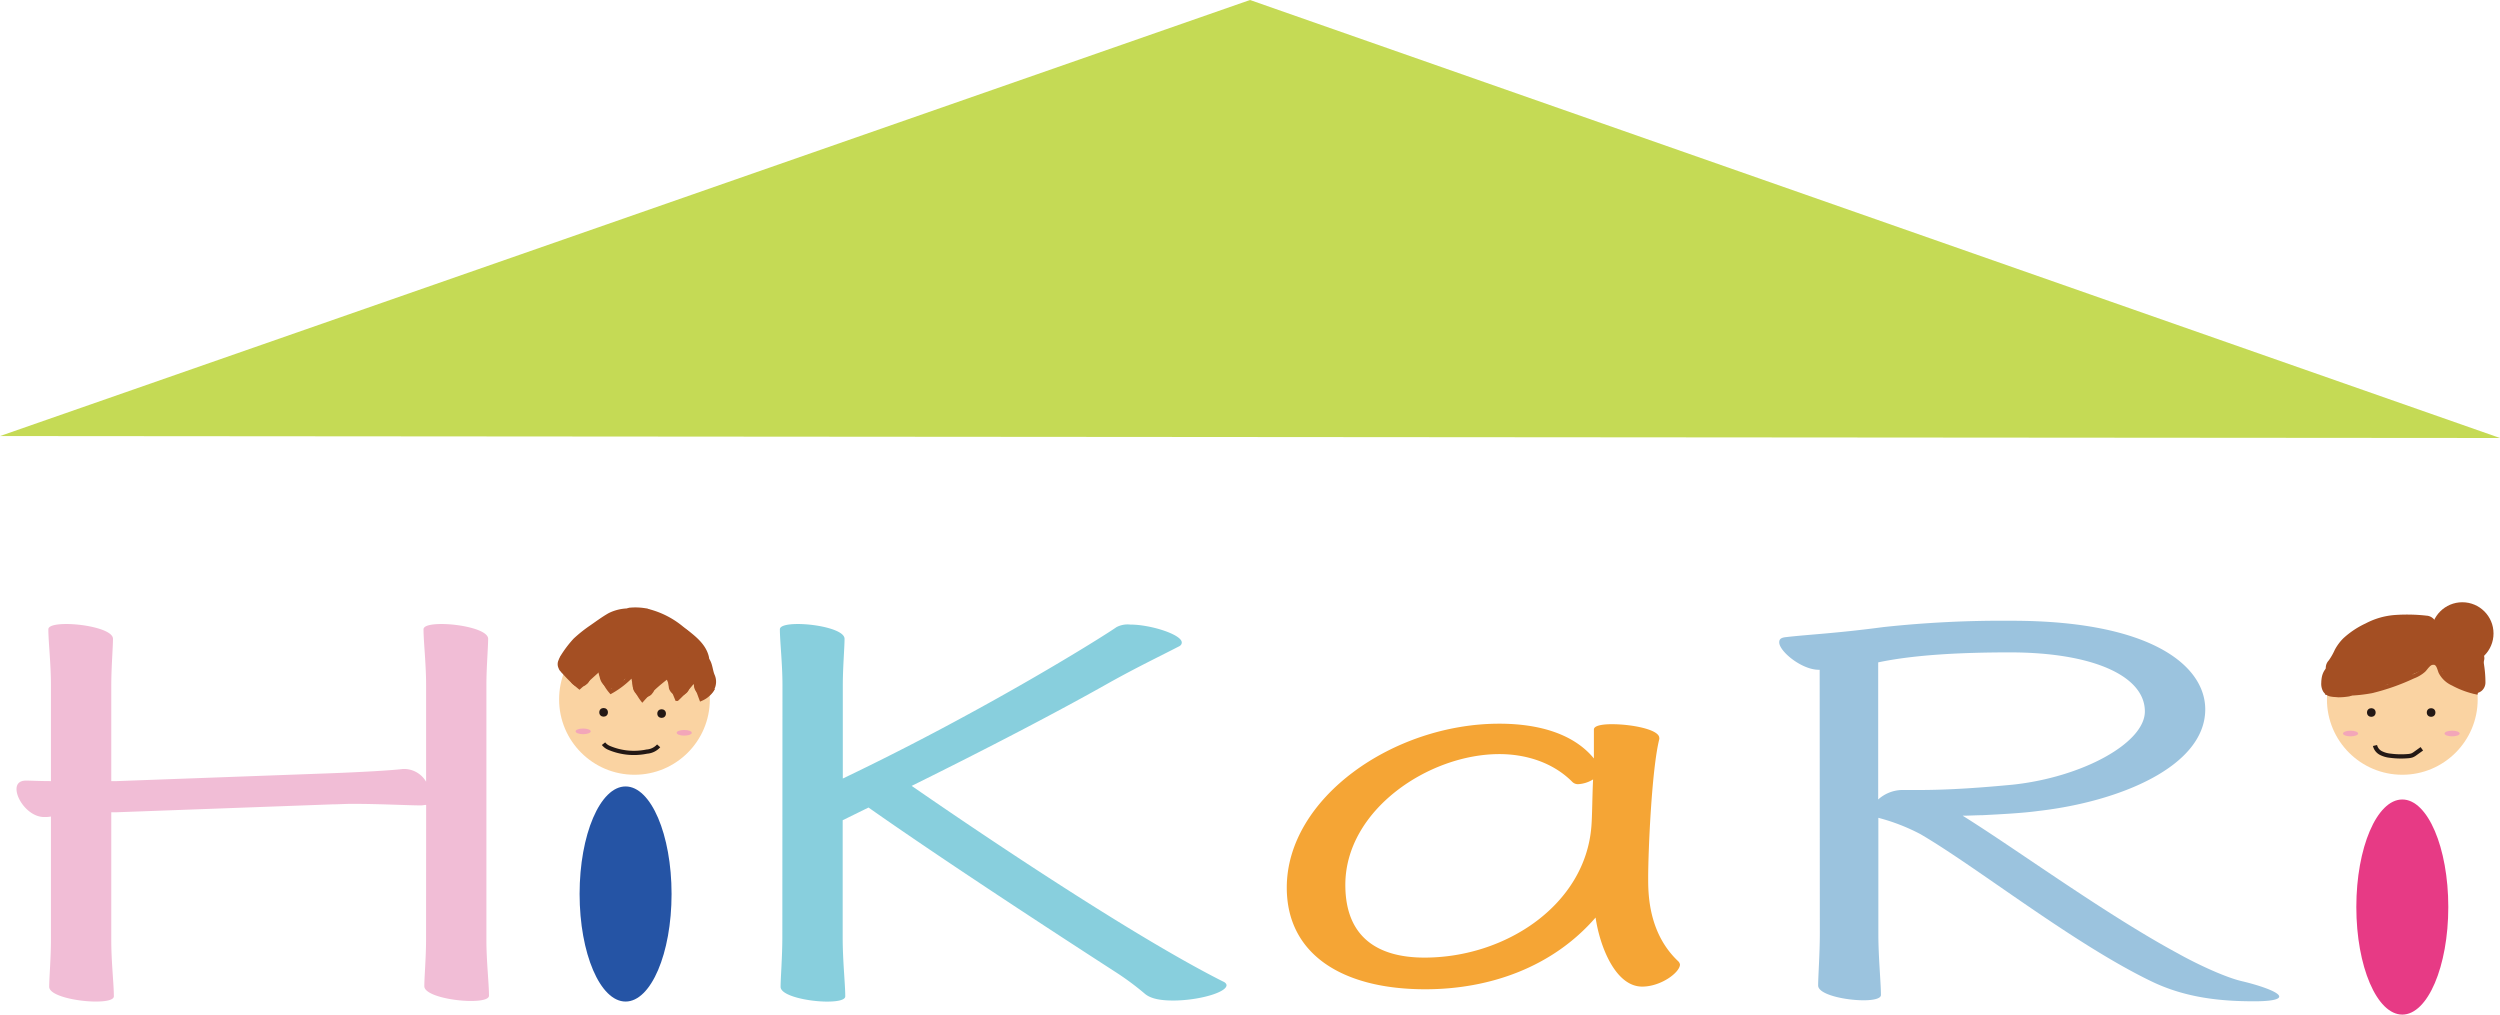 <svg xmlns="http://www.w3.org/2000/svg" viewBox="0 0 590.41 239.61"><defs><style>.繧ｰ繝ｩ繝輔ぅ繝け繧ｹ繧ｿ繧､繝ｫ-18{fill:#c5da55;}.繧ｰ繝ｩ繝輔ぅ繝け繧ｹ繧ｿ繧､繝ｫ-17{fill:#f1bdd6;}.繧ｰ繝ｩ繝輔ぅ繝け繧ｹ繧ｿ繧､繝ｫ-16{fill:#88cfdd;}.cls-1{fill:#f5a535;}.繧ｰ繝ｩ繝輔ぅ繝け繧ｹ繧ｿ繧､繝ｫ-15{fill:#9bc3de;}.繧ｰ繝ｩ繝輔ぅ繝け繧ｹ繧ｿ繧､繝ｫ-14{fill:#2554a5;}.繧ｰ繝ｩ繝輔ぅ繝け繧ｹ繧ｿ繧､繝ｫ-13{fill:#e73a85;}.繧ｰ繝ｩ繝輔ぅ繝け繧ｹ繧ｿ繧､繝ｫ-11{fill:#fad3a2;}.繧ｰ繝ｩ繝輔ぅ繝け繧ｹ繧ｿ繧､繝ｫ-12{fill:#a44f23;}.cls-2,.cls-4{fill:none;stroke-miterlimit:10;}.cls-2{stroke:#a44f23;}.cls-3{fill:#231815;}.繧ｰ繝ｩ繝輔ぅ繝け繧ｹ繧ｿ繧､繝ｫ-10{fill:#f3a6b9;}.cls-4{stroke:#231815;}</style></defs><g id="レイヤー_2" data-name="レイヤー 2"><g id="レイヤー_1-2" data-name="レイヤー 1"><polygon class="繧ｰ繝ｩ繝輔ぅ繝け繧ｹ繧ｿ繧､繝ｫ-18" points="590.41 103.44 0 102.98 295.21 0 295.21 0 590.41 103.44"/><path class="繧ｰ繝ｩ繝輔ぅ繝け繧ｹ繧ｿ繧､繝ｫ-17" d="M100.64,190.09c-.41,0-.82.12-1.22.12-2.85,0-9.75-.37-16.26-.37-1.62,0-3.25.12-4.67.12l-51,1.87H26.28v30.26c0,5.11.61,10.34.61,13.2,0,.87-1.83,1.24-4.27,1.24-4.47,0-11-1.37-11-3.48s.41-6.73.41-11.09V192.83a6.61,6.61,0,0,1-1.43.12h-.2c-3.45,0-6.5-4-6.5-6.6,0-1.12.61-2,2.23-2h.21c1,0,3,.12,5.69.12V161.82c0-5.11-.61-10.34-.61-13.2,0-.87,1.82-1.25,4.26-1.25,4.47,0,11,1.37,11,3.49s-.4,6.72-.4,11.08v22.54h1l51-1.87c6.3-.24,13.61-.62,16.86-1h.61a6.06,6.06,0,0,1,4.88,3V161.82c0-5.11-.61-10.34-.61-13.2,0-.87,1.83-1.25,4.26-1.25,4.47,0,11,1.37,11,3.49s-.41,6.72-.41,11.08v60c0,5.11.61,10.34.61,13.2,0,.88-1.83,1.25-4.27,1.25-4.47,0-11-1.37-11-3.49s.41-6.72.41-11.08Z"/><path class="繧ｰ繝ｩ繝輔ぅ繝け繧ｹ繧ｿ繧､繝ｫ-16" d="M184.79,161.82c0-5.11-.61-10.34-.61-13.2,0-.87,1.83-1.25,4.27-1.25,4.47,0,11,1.37,11,3.49s-.41,6.72-.41,11.08v21.92c34.13-16.31,62-33.87,64.61-35.74a5.66,5.66,0,0,1,3.25-.62c4.88,0,12.19,2.36,12.19,4.23,0,.38-.2.75-.81,1-4.07,2.12-9.55,4.73-16.26,8.47-12.39,7-28.85,15.56-46.72,24.4.4.25,47.33,33,73.54,46.2.61.25.82.63.82.87,0,1.75-6.71,3.62-12.6,3.62-2.85,0-5.28-.38-6.71-1.62a65.39,65.39,0,0,0-6.9-5.11C249,220.22,222.58,203,205.11,190.71l-6.1,3v27.64c0,5.61.61,11.09.61,13.95,0,.87-1.83,1.24-4.27,1.24-4.47,0-11-1.37-11-3.48s.41-7,.41-11.83Z"/><path class="cls-1" d="M391.88,174.48c-1.83,7.22-2.64,26.77-2.64,32.87,0,3.61,0,13,7.11,19.68a1.4,1.4,0,0,1,.4.74c0,1.87-4.47,5.23-8.93,5.23-6.3,0-10-9.46-11-16.31-10.15,11.71-25,16.94-40.22,16.94-19.71,0-32.71-8.35-32.71-24,0-21.17,25.19-38.72,50.18-38.72,9.55,0,17.67,2.49,22.35,8.21v-6.84c0-.88,1.83-1.25,4.26-1.25,4.68,0,11.18,1.25,11.18,3.24Zm-19.1,10.71a1.88,1.88,0,0,1-1.42-.5c-4.67-4.73-11.18-6.6-17.27-6.6-16.66,0-36.37,13.2-36.37,30.88,0,12.58,7.92,17.18,18.69,17.18,19.3,0,38-12.57,39.42-31,.2-2.37.2-7,.4-11.08A7.5,7.5,0,0,1,372.78,185.19Z"/><path class="繧ｰ繝ｩ繝輔ぅ繝け繧ｹ繧ｿ繧､繝ｫ-15" d="M429.74,158.18h-.2c-4.06,0-9.35-4.36-9.35-6.48,0-.75.41-1.12,1.63-1.24,5.48-.63,11.78-.88,23-2.37a261.71,261.71,0,0,1,30.27-1.49c33.12,0,45.71,10.71,45.71,20.92,0,13.44-20.11,21.79-39.41,24-3.66.5-8.33.75-13.21,1-1.42,0-3.05.12-4.67.12,12.6,7.85,33.72,23.29,50.79,32.5,4.67,2.62,11.38,5.73,15.24,6.6,4.67,1.12,8.73,2.62,8.73,3.61,0,.63-1.62,1.12-5.89,1.12-7.72,0-16.25-.74-24.58-4.85-18.49-9-41-26.9-54.25-34.62a46.41,46.41,0,0,0-9.95-3.86v27.39c0,5.61.61,11.59.61,14.45,0,.87-1.83,1.25-4.07,1.25-4.47,0-10.76-1.37-10.76-3.49s.4-7.47.4-12.33Zm23.37,28.39c7.72,0,15.44-.62,22.14-1.25,16.46-1.74,31.29-9.83,31.29-17.31,0-8.34-12.19-13.94-31.9-13.94-10.77,0-22.35.5-31.08,2.36v32.38a8.68,8.68,0,0,1,5.48-2.24Z"/><ellipse class="繧ｰ繝ｩ繝輔ぅ繝け繧ｹ繧ｿ繧､繝ｫ-14" cx="147.74" cy="211.13" rx="10.86" ry="25.4"/><ellipse class="繧ｰ繝ｩ繝輔ぅ繝け繧ｹ繧ｿ繧､繝ｫ-13" cx="567.34" cy="214.21" rx="10.86" ry="25.4"/><circle class="繧ｰ繝ｩ繝輔ぅ繝け繧ｹ繧ｿ繧､繝ｫ-11" cx="149.84" cy="165.17" r="17.8"/><circle class="繧ｰ繝ｩ繝輔ぅ繝け繧ｹ繧ｿ繧､繝ｫ-12" cx="581.51" cy="149.6" r="7.37"/><circle class="繧ｰ繝ｩ繝輔ぅ繝け繧ｹ繧ｿ繧､繝ｫ-11" cx="567.34" cy="165.17" r="17.8"/><path class="cls-2" d="M132.84,158.31a30.86,30.86,0,0,0,4,3.93l4.94-4.47a10.77,10.77,0,0,0,2.51,5.55,20.93,20.93,0,0,0,5.26-4.2,10.38,10.38,0,0,0,2.16,6.07,38.56,38.56,0,0,1,6-5.45l2.18,5.3a34.76,34.76,0,0,0,4.06-4.51l1.66,4.5a5.78,5.78,0,0,0,2.77-2.51"/><path class="繧ｰ繝ｩ繝輔ぅ繝け繧ｹ繧ｿ繧､繝ｫ-12" d="M150.91,143.82a25.19,25.19,0,0,0-5.54.72,15.68,15.68,0,0,0-5.26,2.94,40.4,40.4,0,0,0-7.53,7.76,2.53,2.53,0,0,0,.9,3.43,2.58,2.58,0,0,0,3.42-.9,34.81,34.81,0,0,1,2.83-3.27,34.4,34.4,0,0,1,3.47-3.13,18,18,0,0,1,1.62-1.15,8.12,8.12,0,0,1,1-.58c-.22.1.13,0,.17-.06a5.52,5.52,0,0,1,.53-.18,16.79,16.79,0,0,1,4.35-.58,2.55,2.55,0,0,0,2.5-2.5,2.53,2.53,0,0,0-2.5-2.5Z"/><path class="繧ｰ繝ｩ繝輔ぅ繝け繧ｹ繧ｿ繧､繝ｫ-12" d="M150.83,148.68l5.64,2.67c.84.4,1.72.76,2.52,1.24.12.07.46.3.19.09a2.85,2.85,0,0,1,.43.42c.17.18-.11-.23.09.14l.35.61a14.51,14.51,0,0,0,1.44,2.32c.48.6,1.06,1.12,1.56,1.7.15.17.25.38.08.09,0,.07.34.66.14.15a6.94,6.94,0,0,1,.27,1.28,6.15,6.15,0,0,0,.36,1.2,5.41,5.41,0,0,0,.23.68c-.09,0,.07-.68.1-.72l4.57,1.92.15-.6a2.5,2.5,0,1,0-4.82-1.33l-.15.61a2.5,2.5,0,0,0,4.57,1.92,4.08,4.08,0,0,0,.17-3.81c-.41-1.08-.45-2.22-1-3.27a9.47,9.47,0,0,0-1.85-2.37l-.46-.48c0-.06-.44-.6-.16-.17-.26-.4-.49-.8-.71-1.22a8.47,8.47,0,0,0-1.86-2.61,12.36,12.36,0,0,0-2.93-1.73l-6.43-3a2.56,2.56,0,0,0-3.42.89,2.52,2.52,0,0,0,.89,3.42Z"/><path class="繧ｰ繝ｩ繝輔ぅ繝け繧ｹ繧ｿ繧､繝ｫ-12" d="M151.92,148.76a13.28,13.28,0,0,1,1.89.56c.11.05.55.26.08,0l.37.18c.29.13.56.27.84.42a29.57,29.57,0,0,1,3.33,2.21l.34.26c.17.13.36.27.08.05l.74.58c.48.38,1,.76,1.41,1.18.22.2.43.4.62.61l.32.36c.27.3,0-.06,0-.06s.44.71.48.8c.2.38,0-.08,0-.08a4,4,0,0,1,.15.55,2.52,2.52,0,0,0,3.08,1.74,2.56,2.56,0,0,0,1.75-3.07c-.77-3.18-3.59-5.12-6-7a20.82,20.82,0,0,0-8-4.16,2.5,2.5,0,0,0-1.33,4.82Z"/><path class="繧ｰ繝ｩ繝輔ぅ繝け繧ｹ繧ｿ繧､繝ｫ-12" d="M151.26,151.77l.43.15c.32.1-.4-.2-.1,0s.49.24.72.38a12.52,12.52,0,0,1,1.37.91,2.47,2.47,0,0,0,.29.22s-.42-.34,0,0l.67.54c.44.36.88.74,1.31,1.12a45.61,45.61,0,0,1,4.77,5,2.52,2.52,0,0,0,3.54,0,2.56,2.56,0,0,0,0-3.53,45.45,45.45,0,0,0-5.07-5.22,19.66,19.66,0,0,0-6.61-4.32,2.52,2.52,0,0,0-3.08,1.75,2.56,2.56,0,0,0,1.75,3.07Z"/><path class="繧ｰ繝ｩ繝輔ぅ繝け繧ｹ繧ｿ繧､繝ｫ-12" d="M149.93,147c-.05,0-.59.32-.4.23s-.43.16-.43.16a11.35,11.35,0,0,1-1.14.32c-.82.19-1.65.33-2.47.53a12.52,12.52,0,0,0-4.71,2.25c-.7.54-1.39,1.11-2.08,1.67l-.35.27-.35.26c-.31.22-.63.42-.95.61-1.49.84-3.15,1.31-4,3a2.55,2.55,0,0,0,.89,3.42,2.53,2.53,0,0,0,3.42-.89c.19-.4-.19.06,0-.09s-.36.15,0,0,.56-.32.85-.46a15.19,15.19,0,0,0,1.88-1,25,25,0,0,0,2.12-1.6l.89-.72.39-.32c.37-.28-.45.32.2-.14.27-.19.55-.39.83-.56l.55-.31.27-.14.44-.16.5-.15c.39-.11.78-.19,1.17-.28a16.62,16.62,0,0,0,5-1.59,2.52,2.52,0,0,0,.89-3.42,2.55,2.55,0,0,0-3.42-.9Z"/><path class="繧ｰ繝ｩ繝輔ぅ繝け繧ｹ繧ｿ繧､繝ｫ-12" d="M140.9,155.05a8.46,8.46,0,0,0-3,1,3.89,3.89,0,0,0-1.84,2.46A1,1,0,1,0,138,159c0-.1,0-.2.07-.3a.56.56,0,0,0,0-.12c0,.08-.09.2,0,0s.08-.16.13-.24l.09-.13c.06-.11-.13.15-.05.06a5.55,5.55,0,0,1,.42-.42c.13-.13-.13.09,0,0l.1-.08a2.26,2.26,0,0,1,.26-.16l.27-.14s.14-.06.13-.07l-.06,0,.06,0a5.82,5.82,0,0,1,.67-.22c.45-.12.92-.2,1.38-.28a1,1,0,0,0,.7-1.23,1,1,0,0,0-1.23-.7Z"/><path class="繧ｰ繝ｩ繝輔ぅ繝け繧ｹ繧ｿ繧､繝ｫ-12" d="M140.53,155.05a47.18,47.18,0,0,0,1.13,5,3.35,3.35,0,0,0,3.22,2.67,2.53,2.53,0,0,0,1.77-.73,3,3,0,0,0,.69-2.69,3,3,0,0,0-2.08-2.12,2.5,2.5,0,0,0-3.08,1.75,2.54,2.54,0,0,0,1.75,3.07l.06,0-.6-.25a.67.67,0,0,1,.12.06l-.51-.39.05.05-.39-.51a.75.75,0,0,1,.07.12l-.25-.6a.5.5,0,0,1,0,.13l-.09-.67a.28.28,0,0,1,0,.13l.09-.66,0,.06.25-.59,0,.06,2.15-1.24h-.13l.66.09-.13,0,.6.26-.12-.07.51.39a1.06,1.06,0,0,1-.15-.15l.39.51a1.63,1.63,0,0,1-.19-.34l.25.6a9.7,9.7,0,0,1-.33-1.17c-.12-.45-.23-.91-.33-1.37-.21-.89-.39-1.79-.56-2.7a2.5,2.5,0,0,0-4.57-.59,2.77,2.77,0,0,0-.25,1.92Z"/><path class="繧ｰ繝ｩ繝輔ぅ繝け繧ｹ繧ｿ繧､繝ｫ-12" d="M147.13,150.52,144.65,152a1.8,1.8,0,0,0-.7.64,1.94,1.94,0,0,0-.45.85,1.89,1.89,0,0,0,0,1,1.85,1.85,0,0,0,.29.93l.39.5a2.55,2.55,0,0,0,1.11.65l.66.09a2.54,2.54,0,0,0,1.26-.35l2.48-1.52a2.8,2.8,0,0,0,1.15-1.49,1.89,1.89,0,0,0,0-1,2,2,0,0,0-.3-.93l-.39-.5a2.41,2.41,0,0,0-1.1-.64l-.67-.09a2.43,2.43,0,0,0-1.26.34Z"/><path class="繧ｰ繝ｩ繝輔ぅ繝け繧ｹ繧ｿ繧､繝ｫ-12" d="M150.23,150.37c-1.6,1.35-3.16,2.75-4.82,4l.51-.39a15.46,15.46,0,0,1-1.51,1,2.6,2.6,0,0,0-1.15,1.49,2.5,2.5,0,0,0,3.68,2.82,27.3,27.3,0,0,0,3.55-2.68l3.28-2.77a2.48,2.48,0,0,0,.73-1.76,2.49,2.49,0,0,0-2.5-2.5,2.83,2.83,0,0,0-1.77.73Z"/><path class="繧ｰ繝ｩ繝輔ぅ繝け繧ｹ繧ｿ繧､繝ｫ-12" d="M152.16,150.13a6.35,6.35,0,0,1-1,.91l.51-.39a34.15,34.15,0,0,1-3.54,2.12,9.45,9.45,0,0,0-3.64,3.43,2.5,2.5,0,0,0,4.32,2.52,6.05,6.05,0,0,1,.4-.63l-.39.51a7.28,7.28,0,0,1,1.12-1.1l-.51.39c2-1.53,4.53-2.27,6.23-4.22a2.66,2.66,0,0,0,.73-1.77,2.5,2.5,0,0,0-4.27-1.77Z"/><path class="繧ｰ繝ｩ繝輔ぅ繝け繧ｹ繧ｿ繧､繝ｫ-12" d="M149.26,153.2a4.23,4.23,0,0,0-2,.53,4,4,0,0,0-.38.24c-.27.21-.55.42-.8.65-.51.46-1,1-1.48,1.45a1.85,1.85,0,0,0-.52.8,2.32,2.32,0,0,0,0,1.93,1.85,1.85,0,0,0,.52.8,2.51,2.51,0,0,0,1.77.73,2.59,2.59,0,0,0,1.76-.73l.94-.92a8.82,8.82,0,0,1,.84-.78l-.5.39A2.26,2.26,0,0,1,150,158l-.6.25a1.78,1.78,0,0,1,.38-.1l-.66.09h.18a2.58,2.58,0,0,0,1.76-.74,1.77,1.77,0,0,0,.52-.8,1.88,1.88,0,0,0,.22-1,2.51,2.51,0,0,0-2.5-2.5Z"/><path class="繧ｰ繝ｩ繝輔ぅ繝け繧ｹ繧ｿ繧､繝ｫ-12" d="M153.23,154.27l2.18,2.51c.7.81,1.44,1.6,2.1,2.45l-.39-.51a14.52,14.52,0,0,1,.76,1.32,3.69,3.69,0,0,0,2.16,1.77,3.37,3.37,0,0,0,3.11-.81,2.91,2.91,0,0,0,.84-1.38,3.63,3.63,0,0,0,.09-.8,3.12,3.12,0,0,0-.38-1.4,2.55,2.55,0,0,0-1.5-1.15,2.6,2.6,0,0,0-1.93.25,2.53,2.53,0,0,0-1.14,1.5l-.09.66a2.47,2.47,0,0,0,.34,1.27l0,.06-.25-.59v.07l-.09-.67v.07l.09-.67,0,.13.25-.6a.35.35,0,0,1-.07.12l.39-.5-.11.1.51-.39-.2.11.59-.25a1,1,0,0,1-.23.06l.66-.09h-.15l.66.09-.15,0,.6.25a1.16,1.16,0,0,1-.24-.14l.51.39a1.34,1.34,0,0,1-.2-.21l.39.51c-.35-.47-.54-1-.89-1.51-.53-.73-1.13-1.4-1.72-2.08l-3-3.44A2.53,2.53,0,0,0,155,150a2.49,2.49,0,0,0-2.5,2.5,2.78,2.78,0,0,0,.73,1.77Z"/><path class="繧ｰ繝ｩ繝輔ぅ繝け繧ｹ繧ｿ繧､繝ｫ-12" d="M156.52,153.05a9.06,9.06,0,0,0-2.46,1.94,17.28,17.28,0,0,1-1.83,1.8l.5-.39a4.14,4.14,0,0,1-.93.55l.6-.25a3.73,3.73,0,0,1-.72.22,2.48,2.48,0,0,0-1.5,1.15,2.52,2.52,0,0,0-.25,1.92,2.55,2.55,0,0,0,1.15,1.5,2.77,2.77,0,0,0,1.92.25,7,7,0,0,0,3.5-2.06,26.73,26.73,0,0,1,2.21-2.18l-.51.39a5.65,5.65,0,0,1,.84-.53,2.53,2.53,0,0,0,1.15-1.49,2.6,2.6,0,0,0-.25-1.93,2.53,2.53,0,0,0-1.5-1.14,2.73,2.73,0,0,0-1.92.25Z"/><path class="繧ｰ繝ｩ繝輔ぅ繝け繧ｹ繧ｿ繧､繝ｫ-12" d="M154.41,152l-.34,0c-.32,0-.65.07-1,.14a3.58,3.58,0,0,0-.66.19,7.28,7.28,0,0,0-1.17.54,1.87,1.87,0,0,0-.29.2c-.26.19-.51.38-.75.59l-.39.5-.25.6-.09.67a1.88,1.88,0,0,0,.21,1,1.33,1.33,0,0,0,.32.55,1.21,1.21,0,0,0,.45.45,1.33,1.33,0,0,0,.55.32,1.9,1.9,0,0,0,1,.22l.74-.08a1.8,1.8,0,0,0,1-.21,2.3,2.3,0,0,0,1.32-1.32,1.89,1.89,0,0,0,.21-1l-.09-.66a2.41,2.41,0,0,0-.64-1.1l-.5-.39a2.55,2.55,0,0,0-1.27-.35L152,153l1.76,4.26a1.84,1.84,0,0,1,.22-.17l-.51.39a3.75,3.75,0,0,1,.82-.48l-.6.25a4.46,4.46,0,0,1,.95-.26L154,157a3,3,0,0,1,.43,0,2,2,0,0,0,1-.21,2.05,2.05,0,0,0,.81-.52,1.93,1.93,0,0,0,.51-.81,1.84,1.84,0,0,0,.22-1l-.09-.66a2.53,2.53,0,0,0-.64-1.11l-.51-.39a2.53,2.53,0,0,0-1.26-.34Z"/><path class="繧ｰ繝ｩ繝輔ぅ繝け繧ｹ繧ｿ繧､繝ｫ-12" d="M156.25,155.15a3.54,3.54,0,0,0-1.71.47,3.78,3.78,0,0,0-.9.75,9.29,9.29,0,0,0-.7.95c-.11.18-.22.36-.34.52l.39-.51a2,2,0,0,1-.38.39l.51-.39a1.48,1.48,0,0,1-.27.16l.6-.25a.79.79,0,0,1-.22.06l.67-.09h-.22l.66.09-.11,0a1.9,1.9,0,0,0-1-.05,2,2,0,0,0-.93.3,1.8,1.8,0,0,0-.7.64,1.94,1.94,0,0,0-.45.85l-.09.67a2.53,2.53,0,0,0,.34,1.26,2.65,2.65,0,0,0,1.5,1.15,4.07,4.07,0,0,0,.78.11h.16a5.05,5.05,0,0,0,.78-.11l.16-.05a3.81,3.81,0,0,0,.84-.4,4.74,4.74,0,0,0,.74-.6,6.88,6.88,0,0,0,.58-.73,2.9,2.9,0,0,0,.19-.29c.12-.19.24-.39.38-.57l-.39.51a2.2,2.2,0,0,1,.33-.35l-.5.39a1.49,1.49,0,0,1,.24-.14l-.59.25.24-.07-.67.09h.08a1.88,1.88,0,0,0,1-.22,2.3,2.3,0,0,0,1.32-1.32,1.88,1.88,0,0,0,.22-1l-.09-.67a2.52,2.52,0,0,0-.65-1.1,2.48,2.48,0,0,0-1.76-.73Z"/><path class="繧ｰ繝ｩ繝輔ぅ繝け繧ｹ繧ｿ繧､繝ｫ-12" d="M147.13,155.71l0,.08.26-.6a1,1,0,0,1-.15.24l.39-.5a1.75,1.75,0,0,1-.24.23l.51-.39a5.9,5.9,0,0,1-1.12.57l-1.41.63,3.67,2.82.33-.91a2,2,0,0,0,0-1,2.26,2.26,0,0,0-.94-1.63,1.94,1.94,0,0,0-.85-.45,2.6,2.6,0,0,0-1.93.25l-.5.4a2.52,2.52,0,0,0-.65,1.1l-.32.91-.09.66.09.67.25.6a2,2,0,0,0,.64.7,1.31,1.31,0,0,0,.56.32,2.5,2.5,0,0,0,1.29.17,1.86,1.86,0,0,0,.93-.3l1.91-.84a5.39,5.39,0,0,0,1.14-.76,3.43,3.43,0,0,0,.63-.74,3.05,3.05,0,0,0,.41-.9,1.9,1.9,0,0,0,.05-1,2,2,0,0,0-.3-.93,1.88,1.88,0,0,0-.64-.7,1.94,1.94,0,0,0-.85-.45,2.6,2.6,0,0,0-1.93.25l-.51.39a2.63,2.63,0,0,0-.64,1.11Z"/><path class="繧ｰ繝ｩ繝輔ぅ繝け繧ｹ繧ｿ繧､繝ｫ-12" d="M139.12,158.44l-.51-1.16a2.87,2.87,0,0,0-1.5-1.15,1.85,1.85,0,0,0-1,0,1.82,1.82,0,0,0-.93.29l-.51.4a2.5,2.5,0,0,0-.64,1.1l-.09.66a2.57,2.57,0,0,0,.34,1.27l.52,1.15a1.8,1.8,0,0,0,.64.7,1.94,1.94,0,0,0,.85.45,2,2,0,0,0,1,0,2,2,0,0,0,.93-.3l.5-.39a2.5,2.5,0,0,0,.65-1.11l.09-.66a2.54,2.54,0,0,0-.35-1.26Z"/><path class="繧ｰ繝ｩ繝輔ぅ繝け繧ｹ繧ｿ繧､繝ｫ-12" d="M150.76,156.89a2.68,2.68,0,0,0-.84.76,2.63,2.63,0,0,0-.53,1,3.42,3.42,0,0,0,0,1.71,3.5,3.5,0,0,0,.42,1,6.22,6.22,0,0,1,.32.56l-.25-.6a.79.79,0,0,1,.06.22l-.09-.66a1.15,1.15,0,0,1,0,.19l.09-.67a.79.79,0,0,1-.06.22l.25-.6a.57.57,0,0,1-.08.13l.39-.51-.08.09.51-.39-.1.05.6-.25-.09,0,.67-.09h-.06a1.9,1.9,0,0,0-1,.22,1.83,1.83,0,0,0-.8.51,1.85,1.85,0,0,0-.52.81,1.78,1.78,0,0,0-.21,1l.08.67a2.52,2.52,0,0,0,.65,1.1,2.59,2.59,0,0,0,1.77.73h.06l.66-.09h0l0,0,.6-.25h0l0,0a5.24,5.24,0,0,0,.54-.42,2.78,2.78,0,0,0,.26-.32,2.27,2.27,0,0,0,.26-.35c.05-.1.11-.26.14-.34a2.84,2.84,0,0,0,.15-.34l0-.12c0-.12,0-.29.05-.38a2.43,2.43,0,0,0,.05-.4.49.49,0,0,0,0-.12,4,4,0,0,0-.11-.77,6.37,6.37,0,0,0-.29-.72l-.08-.15c-.11-.21-.25-.4-.35-.62l.25.59a1,1,0,0,1-.06-.25l.09.66a.81.81,0,0,1,0-.22l-.09.66a.83.83,0,0,1,0-.15l-.25.6a.54.54,0,0,1,.07-.13l-.39.5.06-.06-.5.39.08,0a2,2,0,0,0,.7-.64,1.88,1.88,0,0,0,.44-.85,1.9,1.9,0,0,0,0-1,1.86,1.86,0,0,0-.3-.93,2.53,2.53,0,0,0-1.49-1.15l-.67-.09a2.53,2.53,0,0,0-1.26.34Z"/><path class="繧ｰ繝ｩ繝輔ぅ繝け繧ｹ繧ｿ繧､繝ｫ-12" d="M150.14,163.8l.17.17a2.75,2.75,0,0,0,1.77.73,2,2,0,0,0,1-.21,2,2,0,0,0,.81-.52l.39-.51a2.53,2.53,0,0,0,.34-1.26l-.09-.66a2.53,2.53,0,0,0-.64-1.11l-.17-.16a1.82,1.82,0,0,0-.8-.52,2.32,2.32,0,0,0-1.93,0,1.85,1.85,0,0,0-.81.52l-.39.5a2.54,2.54,0,0,0-.34,1.27l.09.66a2.5,2.5,0,0,0,.64,1.1Z"/><path class="繧ｰ繝ｩ繝輔ぅ繝け繧ｹ繧ｿ繧､繝ｫ-12" d="M157.88,159.54a6.53,6.53,0,0,1,0,1.53l.09-.66c0,.1,0,.21,0,.31a1.89,1.89,0,0,0,0,1,1.77,1.77,0,0,0,.3.93,2.8,2.8,0,0,0,1.49,1.15l.66.09a2.54,2.54,0,0,0,1.27-.34l.5-.4a2.41,2.41,0,0,0,.64-1.1,8.48,8.48,0,0,0,.16-2.51,1.88,1.88,0,0,0-.22-1,1.83,1.83,0,0,0-.51-.8,1.85,1.85,0,0,0-.81-.52,1.88,1.88,0,0,0-1-.22l-.67.09a2.52,2.52,0,0,0-1.1.65l-.39.5a2.43,2.43,0,0,0-.34,1.26Z"/><path class="繧ｰ繝ｩ繝輔ぅ繝け繧ｹ繧ｿ繧､繝ｫ-12" d="M158.11,160.53l-.17.67a2,2,0,0,0,0,1,1.77,1.77,0,0,0,.3.93,1.8,1.8,0,0,0,.64.7,1.94,1.94,0,0,0,.85.45l.66.09a2.54,2.54,0,0,0,1.27-.34l.5-.39a2.5,2.5,0,0,0,.65-1.11l.16-.66a1.89,1.89,0,0,0,0-1,1.85,1.85,0,0,0-.29-.93,2,2,0,0,0-.65-.7,1.89,1.89,0,0,0-.85-.45l-.66-.09a2.54,2.54,0,0,0-1.26.35l-.51.39a2.5,2.5,0,0,0-.64,1.1Z"/><path class="繧ｰ繝ｩ繝輔ぅ繝け繧ｹ繧ｿ繧､繝ｫ-12" d="M132.52,155l-.08.08a1.82,1.82,0,0,0-.52.8,2.23,2.23,0,0,0,0,1.93,1.85,1.85,0,0,0,.52.81l.5.39a2.53,2.53,0,0,0,1.26.34l.67-.09a2.5,2.5,0,0,0,1.1-.64l.09-.09a1.83,1.83,0,0,0,.51-.8,2.23,2.23,0,0,0,0-1.93,1.83,1.83,0,0,0-.51-.8l-.51-.39a2.54,2.54,0,0,0-1.26-.35l-.67.09a2.52,2.52,0,0,0-1.1.65Z"/><path class="cls-2" d="M549.16,163.54a35.46,35.46,0,0,0,10.93-.33,51.65,51.65,0,0,0,9.8-3.45,7.88,7.88,0,0,0,2.5-1.48c.39-.4.7-.9,1.12-1.28a1.63,1.63,0,0,1,1.55-.46c.83.29,1,1.36,1.32,2.17a6,6,0,0,0,2.91,2.73,20.6,20.6,0,0,0,5.91,2.13"/><path class="繧ｰ繝ｩ繝輔ぅ繝け繧ｹ繧ｿ繧､繝ｫ-12" d="M552.78,162.71c1.88-1.83,3.75-3.67,5.65-5.49.41-.39.85-.76,1.27-1.14.26-.26-.31.2,0,0l.35-.24a6.59,6.59,0,0,1,.72-.44l.37-.18c.3-.16-.37.09,0,0s.53-.14.78-.21-.4,0-.06,0l.4,0c.07,0,.5.05.17,0s.23.07.25.08a2.5,2.5,0,1,0,1.33-4.83c-3.2-.85-6.14.74-8.45,2.84-2.15,2-4.19,4.05-6.28,6.07a2.54,2.54,0,0,0,0,3.54,2.56,2.56,0,0,0,3.54,0Z"/><path class="繧ｰ繝ｩ繝輔ぅ繝け繧ｹ繧ｿ繧､繝ｫ-12" d="M563.51,146.21a22,22,0,0,0-13,9.8,2.53,2.53,0,0,0,.9,3.42,2.56,2.56,0,0,0,3.42-.9c.31-.51.64-1,1-1.48s-.2.25,0,0l.28-.34c.19-.23.38-.46.58-.67q.6-.66,1.26-1.26c.22-.2.44-.4.67-.59l.34-.28c.27-.22-.48.36,0,0a21.2,21.2,0,0,1,3-1.81l.81-.38c.28-.13-.47.19,0,0l.42-.16a17.53,17.53,0,0,1,1.78-.56,2.5,2.5,0,0,0-1.33-4.82Z"/><path class="繧ｰ繝ｩ繝輔ぅ繝け繧ｹ繧ｿ繧､繝ｫ-12" d="M571.82,151.24a2.21,2.21,0,0,1,.35.08c-.33-.15-.37-.16-.13,0-.51-.4,0,0,0,.07s.17.17-.05-.1l.18.27c.13.21.25.43.37.65a11.75,11.75,0,0,0,1.77,2.55A19.05,19.05,0,0,0,579,158a2.53,2.53,0,0,0,2.78-.19,2.57,2.57,0,0,0,.89-2.63,9.09,9.09,0,0,0-2.93-4.6l-3.53,3.54a22,22,0,0,1,2,2c.27.3.53.61.78.92s.17.21,0,0l.24.32.35.49a24.32,24.32,0,0,1,1.38,2.23c.54,1,.89,2.33,1.91,2.92a2.56,2.56,0,0,0,3.73-1.62,2.58,2.58,0,0,0-1.74-3.08h0a2.52,2.52,0,0,0-3.08,1.74,2.56,2.56,0,0,0,1.75,3.08l.05,0L581.71,160v.07l.64-1.1-.05.05,3-.39,0,0,.89.9a25.81,25.81,0,0,0-6.48-8.93,2.5,2.5,0,1,0-3.53,3.54l.65.66.38.42c.32.35-.15-.24,0,0s.32.51.48.77-.11-.45,0,0c0,.18.09.36.12.54l3.67-2.83c-.77-.44-1.55-.88-2.29-1.39l-.26-.17a3.67,3.67,0,0,1-.43-.37,6.63,6.63,0,0,1-.54-.52c-.05,0-.54-.59-.3-.31s-.2-.3-.24-.36c-.13-.21-.25-.43-.37-.65a11.38,11.38,0,0,0-.74-1.27,5.12,5.12,0,0,0-3.15-2.25,2.56,2.56,0,0,0-3.07,1.75,2.53,2.53,0,0,0,1.74,3.07Z"/><path class="繧ｰ繝ｩ繝輔ぅ繝け繧ｹ繧ｿ繧､繝ｫ-12" d="M575.17,156.11a33.9,33.9,0,0,0,2.47,3.46,11.36,11.36,0,0,0,3.33,2.37l1.93-4.57c-.55-.18-1.1-.35-1.63-.56l.6.25a3.17,3.17,0,0,1-.65-.36l.5.39a2.73,2.73,0,0,1-.38-.38l.39.5a3,3,0,0,1-.42-.73l.25.59a5.11,5.11,0,0,1-.22-.66,2.49,2.49,0,0,0-3.07-1.75,2.55,2.55,0,0,0-1.5,1.15,2.64,2.64,0,0,0-.25,1.93,5.57,5.57,0,0,0,1.92,3.08,10.08,10.08,0,0,0,3.13,1.37,2.52,2.52,0,0,0,1.92-.25,2.61,2.61,0,0,0,1-1.2,2.49,2.49,0,0,0-1-3.12,13.26,13.26,0,0,1-2-1.18l.51.39a7.36,7.36,0,0,1-1.2-1.23l.39.51c-.62-.81-1.15-1.68-1.72-2.53a2.67,2.67,0,0,0-1.49-1.15,2.51,2.51,0,0,0-2.83,3.68Z"/><path class="繧ｰ繝ｩ繝輔ぅ繝け繧ｹ繧ｿ繧､繝ｫ-12" d="M574.82,151.27a10.49,10.49,0,0,0-3.88,1.9,15.58,15.58,0,0,1-1.54.87c-.08,0-.92.41-.56.27l-1,.35a18.71,18.71,0,0,1-1.95.53l-.75.14c-.31,0-.34.06-.09,0l-.5.06a19.58,19.58,0,0,1-2,.07l-1-.06-.5,0c.25,0,.22,0-.09,0l1.1,4.18q.33-.3,0,0c.23-.12.27-.15.11-.08l.13,0,.44-.13c.47-.11.94-.18,1.41-.26,1.15-.18,2.3-.38,3.43-.64a20.71,20.71,0,0,0,6.65-2.64A2.5,2.5,0,0,0,573,151l-8.25.31,2.5,2.5v-.18l-.34,1.26-.53.49c.19-.1.22-.12.1-.06s.41-.1.43-.11.36-.07.08,0c.21,0,.43,0,.64-.05.83,0,1.65,0,2.48,0,2.22-.12,4.69-1,4.71-3.65a2.56,2.56,0,0,0-2.5-2.5l-3.29-.32-1.57-.15-.22,0c.29,0,.3,0,0,0l-.22-.06c.27.12.27.1,0,0l1.15,2.83a1.11,1.11,0,0,1-.42.58.79.79,0,0,1-.57.39s.63-.13.19-.07.13,0,.22,0,.43,0,.64,0,.69.08.38,0,.31.07.36.08.71.27.28.06c.1,0,.61.41.26.11a2.5,2.5,0,1,0,3.53-3.53,8.28,8.28,0,0,0-5.28-1.78c-1.91-.07-3.86.77-4.42,2.75a2.59,2.59,0,0,0,1.15,2.82,8.08,8.08,0,0,0,3.93.93l3.86.37-2.5-2.5.81-1.4c-.21.11-.24.13-.07,0,.39-.08-.3,0,0,0s-.39,0-.44,0h-.52c-.83,0-1.65,0-2.47.06-2.28.23-4.65,1-4.88,3.65a2.52,2.52,0,0,0,2.5,2.5L573,156l-1.26-4.66a15.91,15.91,0,0,1-1.55.89l-.47.21c.17-.07.17-.07,0,0l-.83.31a26.12,26.12,0,0,1-3.37.89c-2.43.5-5.08.51-7,2.32-1.26,1.19-.78,3.88,1.1,4.17a19.66,19.66,0,0,0,13.17-2.29c.62-.35,1.2-.76,1.8-1.15a7.32,7.32,0,0,1,.86-.49c.36-.17-.29.07.09,0,.2-.05.39-.1.59-.13A2.5,2.5,0,0,0,577.9,153a2.58,2.58,0,0,0-3.08-1.75Z"/><path class="繧ｰ繝ｩ繝輔ぅ繝け繧ｹ繧ｿ繧､繝ｫ-12" d="M566.84,155.82a40.73,40.73,0,0,1-4.71,1.11c-.68.11.37,0-.14,0-.34.05-.68.08-1,.15a6.91,6.91,0,0,0-1,.3c-.18,0-.09,0,.29,0H560l-.5,0-.55-.05-.37,0c-.48-.05-.26,0,.66.23l1.15,1.49v-.08l-.25,1.93,0-.07L558,162h.07a2.69,2.69,0,0,0,1.77-.73,2.5,2.5,0,0,0-1.77-4.27,2.68,2.68,0,0,0-2,1,2.59,2.59,0,0,0,.72,3.86,3.48,3.48,0,0,0,1.62.41,7.92,7.92,0,0,0,3.46-.19,3.25,3.25,0,0,0,.65-.16l-.23,0,.42-.06.61-.08c.54-.08,1.08-.18,1.61-.29,1.1-.25,2.19-.55,3.28-.85a2.5,2.5,0,0,0-1.33-4.82Z"/><path class="繧ｰ繝ｩ繝輔ぅ繝け繧ｹ繧ｿ繧､繝ｫ-12" d="M561.86,157.41c-2.24.26-4.49.45-6.74.54a2.64,2.64,0,0,0-1.77.73,2.57,2.57,0,0,0-.73,1.77,2.53,2.53,0,0,0,2.5,2.5c2.25-.09,4.5-.28,6.74-.54a2.74,2.74,0,0,0,1.76-.74,2.53,2.53,0,0,0,.74-1.76,2.5,2.5,0,0,0-.74-1.77,2.36,2.36,0,0,0-1.76-.73Z"/><path class="繧ｰ繝ｩ繝輔ぅ繝け繧ｹ繧ｿ繧､繝ｫ-12" d="M560,158.52q-3.82-.24-7.65-.19a2.5,2.5,0,0,0,0,5q3.82,0,7.65.19a2.51,2.51,0,0,0,2.5-2.5,2.56,2.56,0,0,0-2.5-2.5Z"/><path class="繧ｰ繝ｩ繝輔ぅ繝け繧ｹ繧ｿ繧､繝ｫ-12" d="M550.29,157a4.39,4.39,0,0,0-1.38,1.4,4.59,4.59,0,0,0-.52,1.25,7.68,7.68,0,0,0-.19,1.59,3.73,3.73,0,0,0,.41,2,2.61,2.61,0,0,0,1.65,1.23,9,9,0,0,0,1,.14c.34,0,.68.06,1,.07a15.59,15.59,0,0,0,2.55-.22,1.89,1.89,0,0,0,.85-.45,2.18,2.18,0,0,0,.94-1.63,1.85,1.85,0,0,0,0-1,2.55,2.55,0,0,0-1.15-1.5l-.6-.25a2.5,2.5,0,0,0-1.33,0l-.2,0,.67-.09a11.43,11.43,0,0,1-3,0l.67.09-.2,0,.6.25,0,0,.51.39,0,0,.39.51,0,0,.25.59a.29.29,0,0,1,0-.09l.09.66a5.72,5.72,0,0,1,0-1.17l-.09.67a3.43,3.43,0,0,1,.18-.7l-.25.6a2.18,2.18,0,0,1,.24-.42l-.39.5a2.13,2.13,0,0,1,.3-.3l-.51.39.09-.06a2.65,2.65,0,0,0,1.15-1.5,1.86,1.86,0,0,0,0-1,1.9,1.9,0,0,0-.3-.93,2.5,2.5,0,0,0-3.42-.9Z"/><path class="繧ｰ繝ｩ繝輔ぅ繝け繧ｹ繧ｿ繧､繝ｫ-12" d="M573,145.39a40.84,40.84,0,0,0-7.25-.16,17.52,17.52,0,0,0-7.07,2,20.72,20.72,0,0,0-5.29,3.53,11.64,11.64,0,0,0-2,2.71,14.65,14.65,0,0,1-1.42,2.5,2.57,2.57,0,0,0,0,3.54,2.54,2.54,0,0,0,3.54,0,14.56,14.56,0,0,0,1.65-2.47,13.69,13.69,0,0,1,1.36-2.35,13.22,13.22,0,0,1,4.3-3,12.29,12.29,0,0,1,5.3-1.49,41.13,41.13,0,0,1,6.84.19,2.51,2.51,0,0,0,2.5-2.5,2.57,2.57,0,0,0-2.5-2.5Z"/><path class="繧ｰ繝ｩ繝輔ぅ繝け繧ｹ繧ｿ繧､繝ｫ-12" d="M582.14,158.19l.05.05-.39-.5a1,1,0,0,1,.1.18l-.26-.6a4.62,4.62,0,0,1,.19,1l-.09-.66a28.28,28.28,0,0,1,.23,3.57,2.61,2.61,0,0,0,.73,1.77,2.51,2.51,0,0,0,3.54,0,2.59,2.59,0,0,0,.73-1.77,26.57,26.57,0,0,0-.13-2.68c-.06-.63-.15-1.26-.24-1.88a4.86,4.86,0,0,0-.1-.55,3.63,3.63,0,0,0-.82-1.44,2.51,2.51,0,0,0-3.54,0,2.52,2.52,0,0,0-.73,1.77,2.78,2.78,0,0,0,.73,1.77Z"/><path class="繧ｰ繝ｩ繝輔ぅ繝け繧ｹ繧ｿ繧､繝ｫ-12" d="M582.36,157.07l.09.08a1.77,1.77,0,0,0,.8.52,2.32,2.32,0,0,0,1.93,0,1.77,1.77,0,0,0,.8-.52l.39-.5a2.55,2.55,0,0,0,.35-1.27l-.09-.66a2.52,2.52,0,0,0-.65-1.1l-.08-.09a2.4,2.4,0,0,0-2.73-.51,1.93,1.93,0,0,0-.81.51L582,154a2.53,2.53,0,0,0-.34,1.26l.09.67a2.6,2.6,0,0,0,.64,1.1Z"/><circle class="cls-3" cx="560.02" cy="168.27" r="1.02"/><circle class="cls-3" cx="574.14" cy="168.27" r="1.02"/><circle class="cls-3" cx="142.55" cy="168.23" r="1.02"/><circle class="cls-3" cx="156.25" cy="168.52" r="1.02"/><ellipse class="繧ｰ繝ｩ繝輔ぅ繝け繧ｹ繧ｿ繧､繝ｫ-10" cx="137.72" cy="172.72" rx="1.79" ry="0.67"/><ellipse class="繧ｰ繝ｩ繝輔ぅ繝け繧ｹ繧ｿ繧､繝ｫ-10" cx="161.59" cy="173.06" rx="1.79" ry="0.67"/><path class="繧ｰ繝ｩ繝輔ぅ繝け繧ｹ繧ｿ繧､繝ｫ-12" d="M140.75,156a19.11,19.11,0,0,0-2.52,1.87,1,1,0,0,0-.29.71,1.09,1.09,0,0,0,.21.61,1,1,0,0,0,1.29.25,26.51,26.51,0,0,0,2.74-2.1,1,1,0,0,0,.29-.71,1,1,0,0,0-.21-.61,1,1,0,0,0-1.29-.25c-.55.28-1.09.59-1.63.9a1,1,0,0,0,.77,1.83,3.06,3.06,0,0,0,.83-.41,1,1,0,0,0,.46-.6,1,1,0,0,0-.69-1.23,1,1,0,0,0-.77.11,3.62,3.62,0,0,1-.43.24l.24-.1-.17.06.77,1.83c.54-.32,1.08-.62,1.63-.91L140.77,156c-.47.4-.94.79-1.43,1.16l.21-.15c-.36.28-.73.54-1.12.79l1.22,1.57c.28-.25.56-.49.86-.71l-.21.15a16.36,16.36,0,0,1,1.46-1,1,1,0,0,0,.45-.6,1,1,0,0,0-.1-.77,1,1,0,0,0-1.36-.36Z"/><path class="繧ｰ繝ｩ繝輔ぅ繝け繧ｹ繧ｿ繧､繝ｫ-12" d="M165.3,162.92l-.08.88h2a1.77,1.77,0,0,0,0-.23,1.85,1.85,0,0,0-.08-.47,1,1,0,0,0-.83-.72.78.78,0,0,0-.4,0l-.24.1a1,1,0,0,0-.36.36l-.1.24a1.19,1.19,0,0,0,0,.53,1.05,1.05,0,0,1,.05.19l0-.27a2.09,2.09,0,0,1,0,.25.71.71,0,0,0,.08.38.78.78,0,0,0,.21.33.83.83,0,0,0,.32.2.86.86,0,0,0,.39.09l.26,0a1,1,0,0,0,.44-.25l.16-.21a1,1,0,0,0,.14-.5l.08-.88a.86.86,0,0,0-.09-.39.75.75,0,0,0-.21-.32.67.67,0,0,0-.32-.2.65.65,0,0,0-.38-.09l-.27,0a.92.92,0,0,0-.44.25l-.16.2a1,1,0,0,0-.13.51Z"/><path class="繧ｰ繝ｩ繝輔ぅ繝け繧ｹ繧ｿ繧､繝ｫ-12" d="M148.48,143.68a10.76,10.76,0,0,0-4.74,1.12c-1.5.85-2.92,1.91-4.34,2.89a32.72,32.72,0,0,0-3.92,3.12,26.32,26.32,0,0,0-3.13,4.14c-.73,1.07,1,2.07,1.73,1a23.14,23.14,0,0,1,2.73-3.65,27.78,27.78,0,0,1,3.6-2.89c1.25-.87,2.52-1.74,3.8-2.56a8.39,8.39,0,0,1,4.27-1.18c1.27-.09,1.28-2.09,0-2Z"/><path class="繧ｰ繝ｩ繝輔ぅ繝け繧ｹ繧ｿ繧､繝ｫ-12" d="M148.81,145.55a13.58,13.58,0,0,1,1.91-.05l.94.08c.05,0,.3,0,0,0a1.81,1.81,0,0,1,.23,0l.51.09a1,1,0,1,0,.53-1.93,14.43,14.43,0,0,0-4.15-.23,1,1,0,0,0-1,1,1,1,0,0,0,1,1Z"/><path class="cls-4" d="M142.53,175.63a3.25,3.25,0,0,0,1.34,1,15,15,0,0,0,8.88.87,4.14,4.14,0,0,0,2.8-1.36"/><ellipse class="繧ｰ繝ｩ繝輔ぅ繝け繧ｹ繧ｿ繧､繝ｫ-10" cx="555.12" cy="173.23" rx="1.79" ry="0.67"/><ellipse class="繧ｰ繝ｩ繝輔ぅ繝け繧ｹ繧ｿ繧､繝ｫ-10" cx="579.1" cy="173.23" rx="1.79" ry="0.67"/><path class="cls-4" d="M560.89,176.06a2.68,2.68,0,0,0,1.38,1.77,6.16,6.16,0,0,0,2.22.64,19.41,19.41,0,0,0,4.31.09,3.56,3.56,0,0,0,.85-.17,3.51,3.51,0,0,0,.79-.47l1.51-1.08"/></g></g></svg>